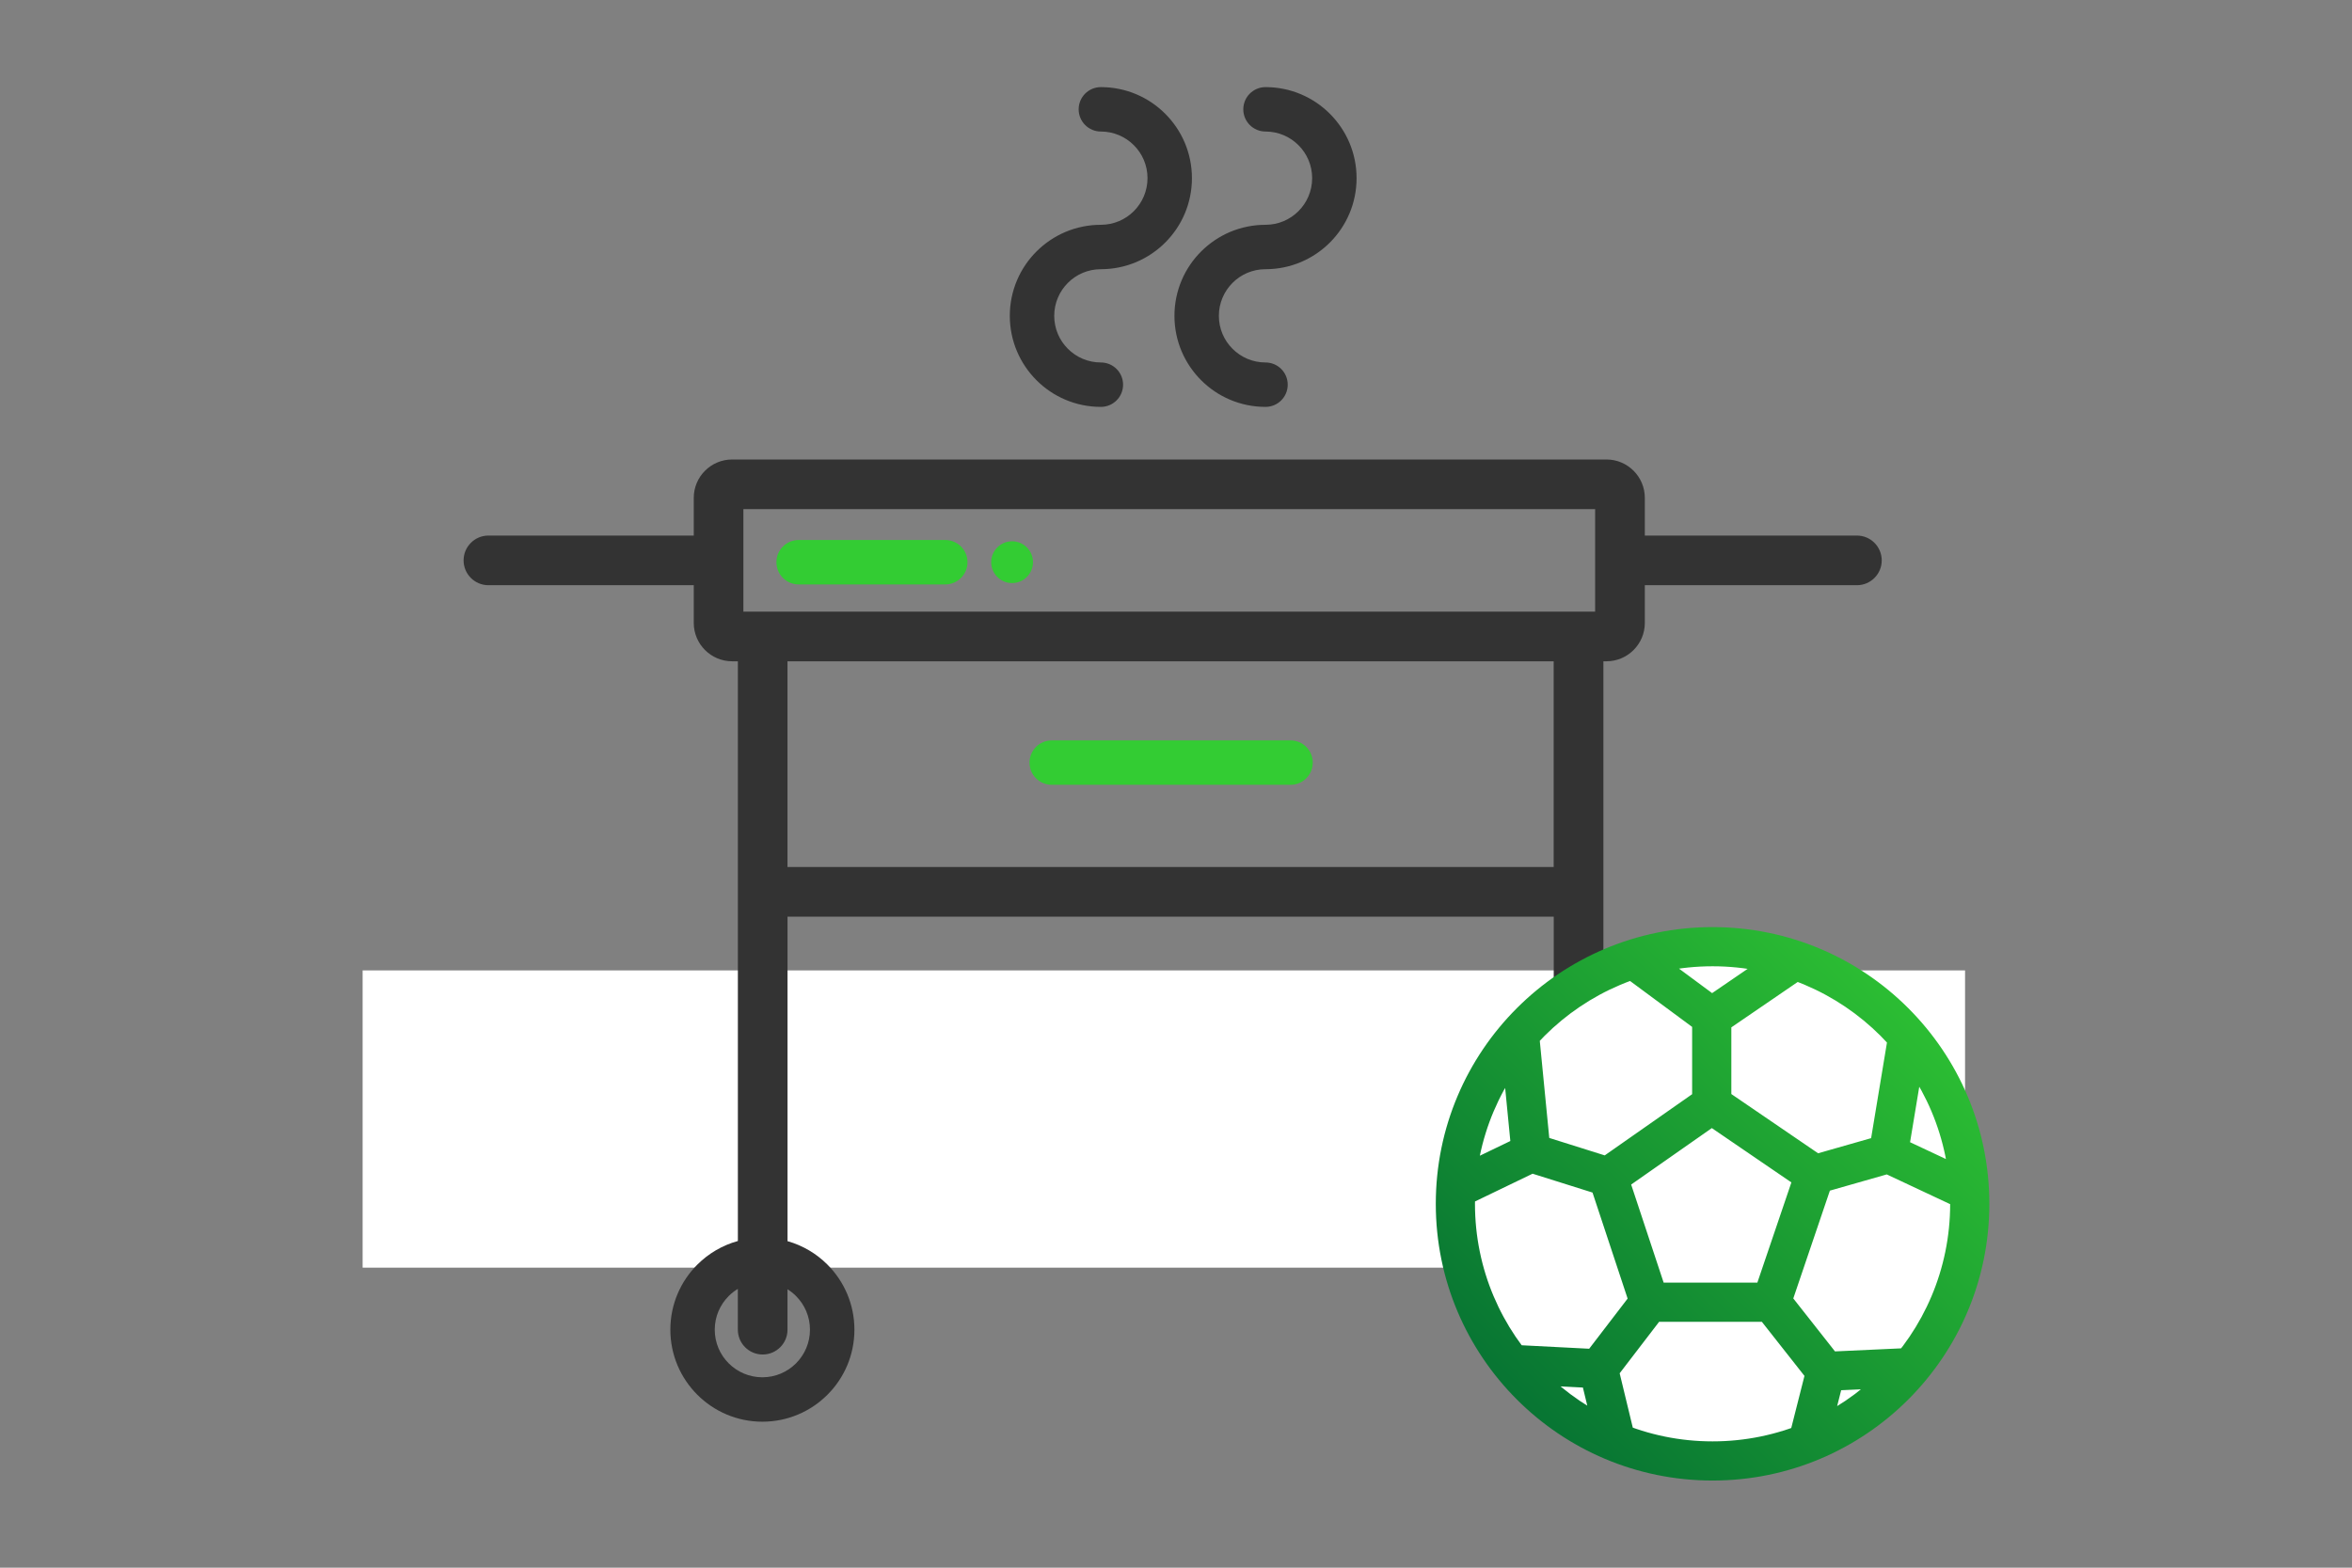 <?xml version="1.0" encoding="UTF-8"?>
<!DOCTYPE svg PUBLIC "-//W3C//DTD SVG 1.0//EN" "http://www.w3.org/TR/2001/REC-SVG-20010904/DTD/svg10.dtd">
<!-- Creator: CorelDRAW X6 -->
<svg xmlns="http://www.w3.org/2000/svg" xml:space="preserve" width="90mm" height="60mm" version="1.0" style="shape-rendering:geometricPrecision; text-rendering:geometricPrecision; image-rendering:optimizeQuality; fill-rule:evenodd; clip-rule:evenodd"
viewBox="0 0 82599 55066"
 xmlns:xlink="http://www.w3.org/1999/xlink">
 <rect x="0" y="0" width="82599" height="55066" fill="#808080" stroke="none"/>
 <defs>
  <style type="text/css">
   <![CDATA[
    .fil0 {fill:none}
    .fil5 {fill:#33CC33}
    .fil1 {fill:white}
    .fil2 {fill:#333333;fill-rule:nonzero}
    .fil3 {fill:#33CC33;fill-rule:nonzero}
    .fil4 {fill:url(#id0);fill-rule:nonzero}
   ]]>
  </style>
  <linearGradient id="id0" gradientUnits="userSpaceOnUse" x1="50422.8" y1="52006.2" x2="69863.9" y2="32565.2">
   <stop offset="0" style="stop-color:#006633"/>
   <stop offset="1" style="stop-color:#33CC33"/>
  </linearGradient>
 </defs>
 <g id="Capa_x0020_1">
  <rect class="fil0" width="82599" height="55066"/>
  <g id="_670733664">
   <polygon class="fil1" points="12735,34086 69010,34086 69010,44527 12735,44527 "/>
   <path class="fil2" d="M27655 23228l0 7225 26908 0 0 -7225 -26908 0zm16788 -18608c-431,0 -780,-349 -780,-780 0,-431 349,-780 780,-780 883,0 1683,358 2261,937 579,579 937,1378 937,2261 0,883 -358,1683 -937,2261 -579,579 -1378,937 -2261,937 -452,0 -862,183 -1158,480 -296,296 -480,706 -480,1158 0,452 183,862 480,1158 296,296 706,480 1158,480 431,0 780,349 780,780 0,431 -349,780 -780,780 -883,0 -1683,-358 -2261,-937 -579,-579 -937,-1378 -937,-2261 0,-883 358,-1683 937,-2261 579,-579 1378,-937 2261,-937 452,0 862,-183 1158,-480 296,-296 480,-706 480,-1158 0,-452 -183,-862 -480,-1158 -296,-296 -706,-480 -1158,-480zm-5782 0c-431,0 -780,-349 -780,-780 0,-431 349,-780 780,-780 883,0 1683,358 2261,937 579,579 937,1378 937,2261 0,883 -358,1683 -937,2261 -579,579 -1378,937 -2261,937 -452,0 -862,183 -1158,480 -296,296 -480,706 -480,1158 0,452 183,862 480,1158 296,296 706,480 1158,480 431,0 780,349 780,780 0,431 -349,780 -780,780 -883,0 -1683,-358 -2261,-937 -579,-579 -937,-1378 -937,-2261 0,-883 358,-1683 937,-2261 579,-579 1378,-937 2261,-937 452,0 862,-183 1158,-480 296,-296 480,-706 480,-1158 0,-452 -183,-862 -480,-1158 -296,-296 -706,-480 -1158,-480zm-11005 38976c538,152 1019,440 1403,825 585,585 947,1393 947,2285 0,893 -362,1701 -947,2285 -585,585 -1393,947 -2285,947 -892,0 -1700,-362 -2285,-947 -585,-585 -947,-1393 -947,-2285 0,-892 362,-1701 947,-2285 389,-389 878,-680 1424,-830l0 -20363 -203 0c-371,0 -707,-151 -951,-395 -243,-243 -395,-580 -395,-951l0 -1326 -7211 0c-481,0 -872,-390 -872,-872 0,-481 390,-872 872,-872l7211 0 0 -1326c0,-371 151,-707 395,-951 243,-243 580,-395 951,-395l30708 0c371,0 707,151 951,395 243,243 395,580 395,951l0 1326 7448 0c481,0 872,390 872,872 0,481 -390,872 -872,872l-7448 0 0 1326c0,371 -151,707 -395,951 -243,243 -580,395 -951,395l-109 0 0 20365c542,151 1027,441 1413,828 585,585 947,1393 947,2285 0,893 -362,1701 -947,2285 -585,585 -1393,947 -2285,947 -892,0 -1700,-362 -2285,-947 -585,-585 -947,-1393 -947,-2285 0,-892 362,-1701 947,-2285 387,-387 871,-676 1413,-828l0 -11396 -26908 0 0 11399zm300 1928c-90,-90 -191,-170 -300,-238l0 1420c0,481 -390,872 -872,872 -481,0 -872,-390 -872,-872l0 -1433c-117,70 -225,155 -321,251 -302,302 -490,720 -490,1182 0,462 187,880 490,1182 302,302 721,490 1182,490 462,0 880,-187 1182,-490 302,-302 490,-720 490,-1182 0,-462 -187,-880 -490,-1182zm28662 0c-93,-93 -197,-175 -310,-244l0 1427c0,481 -390,872 -872,872 -481,0 -872,-390 -872,-872l0 -1427c-113,69 -217,151 -310,245 -302,302 -490,720 -490,1182 0,462 187,880 490,1182 302,302 721,490 1182,490 462,0 880,-187 1182,-490 302,-302 490,-720 490,-1182 0,-462 -187,-880 -490,-1182zm-600 -27640l-29911 0 0 1800 0 1800 677 0 28652 0 583 0 0 -3600z"/>
   <path class="fil3" d="M36935 27567c-431,0 -780,-349 -780,-780 0,-431 349,-780 780,-780l8387 0c431,0 780,349 780,780 0,431 -349,780 -780,780l-8387 0z"/>
   <g>
    <circle class="fil1" cx="60143" cy="42286" r="9032"/>
    <path class="fil4" d="M60143 32565c2684,0 5114,1088 6873,2847 1759,1759 2847,4189 2847,6873 0,2684 -1088,5114 -2847,6873 -1759,1759 -4189,2847 -6873,2847 -2684,0 -5114,-1088 -6873,-2847 -1759,-1759 -2847,-4189 -2847,-6873 0,-2684 1088,-5114 2847,-6873 1759,-1759 4189,-2847 6873,-2847zm5900 3820c-1510,-1510 -3596,-2444 -5900,-2444 -2304,0 -4390,934 -5900,2444 -1510,1510 -2444,3596 -2444,5900 0,2304 934,4390 2444,5900 1510,1510 3596,2444 5900,2444 2304,0 4390,-934 5900,-2444 1510,-1510 2444,-3596 2444,-5900 0,-2304 -934,-4390 -2444,-5900zm-5926 3240l-2833 1983 1141 3445 3291 0 1195 -3520 -2794 -1908zm-4039 1153l3642 -2550 389 -272 391 267 3616 2469 431 294 -168 493 -1521 4482 -159 468 -492 0 -4280 0 -497 0 -157 -473 -1457 -4401 -160 -483 421 -294zm6739 9734l553 -2183 -1496 -1899 -3609 0 -1385 1807 547 2264 -1334 323 -624 -2584 -77 -319 198 -259 1791 -2337 208 -272 338 0 4280 0 333 0 207 263 1912 2428 209 265 -83 326 -635 2509 -1334 -333zm-8772 -14259l363 3718 2267 713 -409 1312 -2701 -850 -434 -137 -44 -455 -407 -4173 1366 -129zm-3219 4894l2644 -1275 597 1237 -2644 1275 -597 -1237zm2294 6090l3052 157 -70 1371 -3052 -157 70 -1371zm10970 248l2991 -138 59 1371 -2991 138 -59 -1371zm4784 -5006l-2614 -1227 -2344 669 -376 -1323 2588 -739 244 -70 234 110 2848 1337 -581 1242zm-1198 -5963l-682 4116 -1355 -220 682 -4116 1355 220zm-4253 -2222l-2923 1999 -402 275 -394 -291 -2752 -2036 817 -1102 2358 1745 2521 -1724 774 1135zm-3998 4497l0 -3066 1377 0 0 3066 -1377 0z"/>
   </g>
   <path class="fil3" d="M28047 20528c-431,0 -780,-349 -780,-780 0,-431 349,-780 780,-780l5150 0c431,0 780,349 780,780 0,431 -349,780 -780,780l-5150 0z"/>
   <path class="fil5" d="M35543 19013c405,0 734,329 734,734 0,405 -329,734 -734,734 -405,0 -734,-329 -734,-734 0,-405 329,-734 734,-734z"/>
  </g>
 </g>
</svg>
